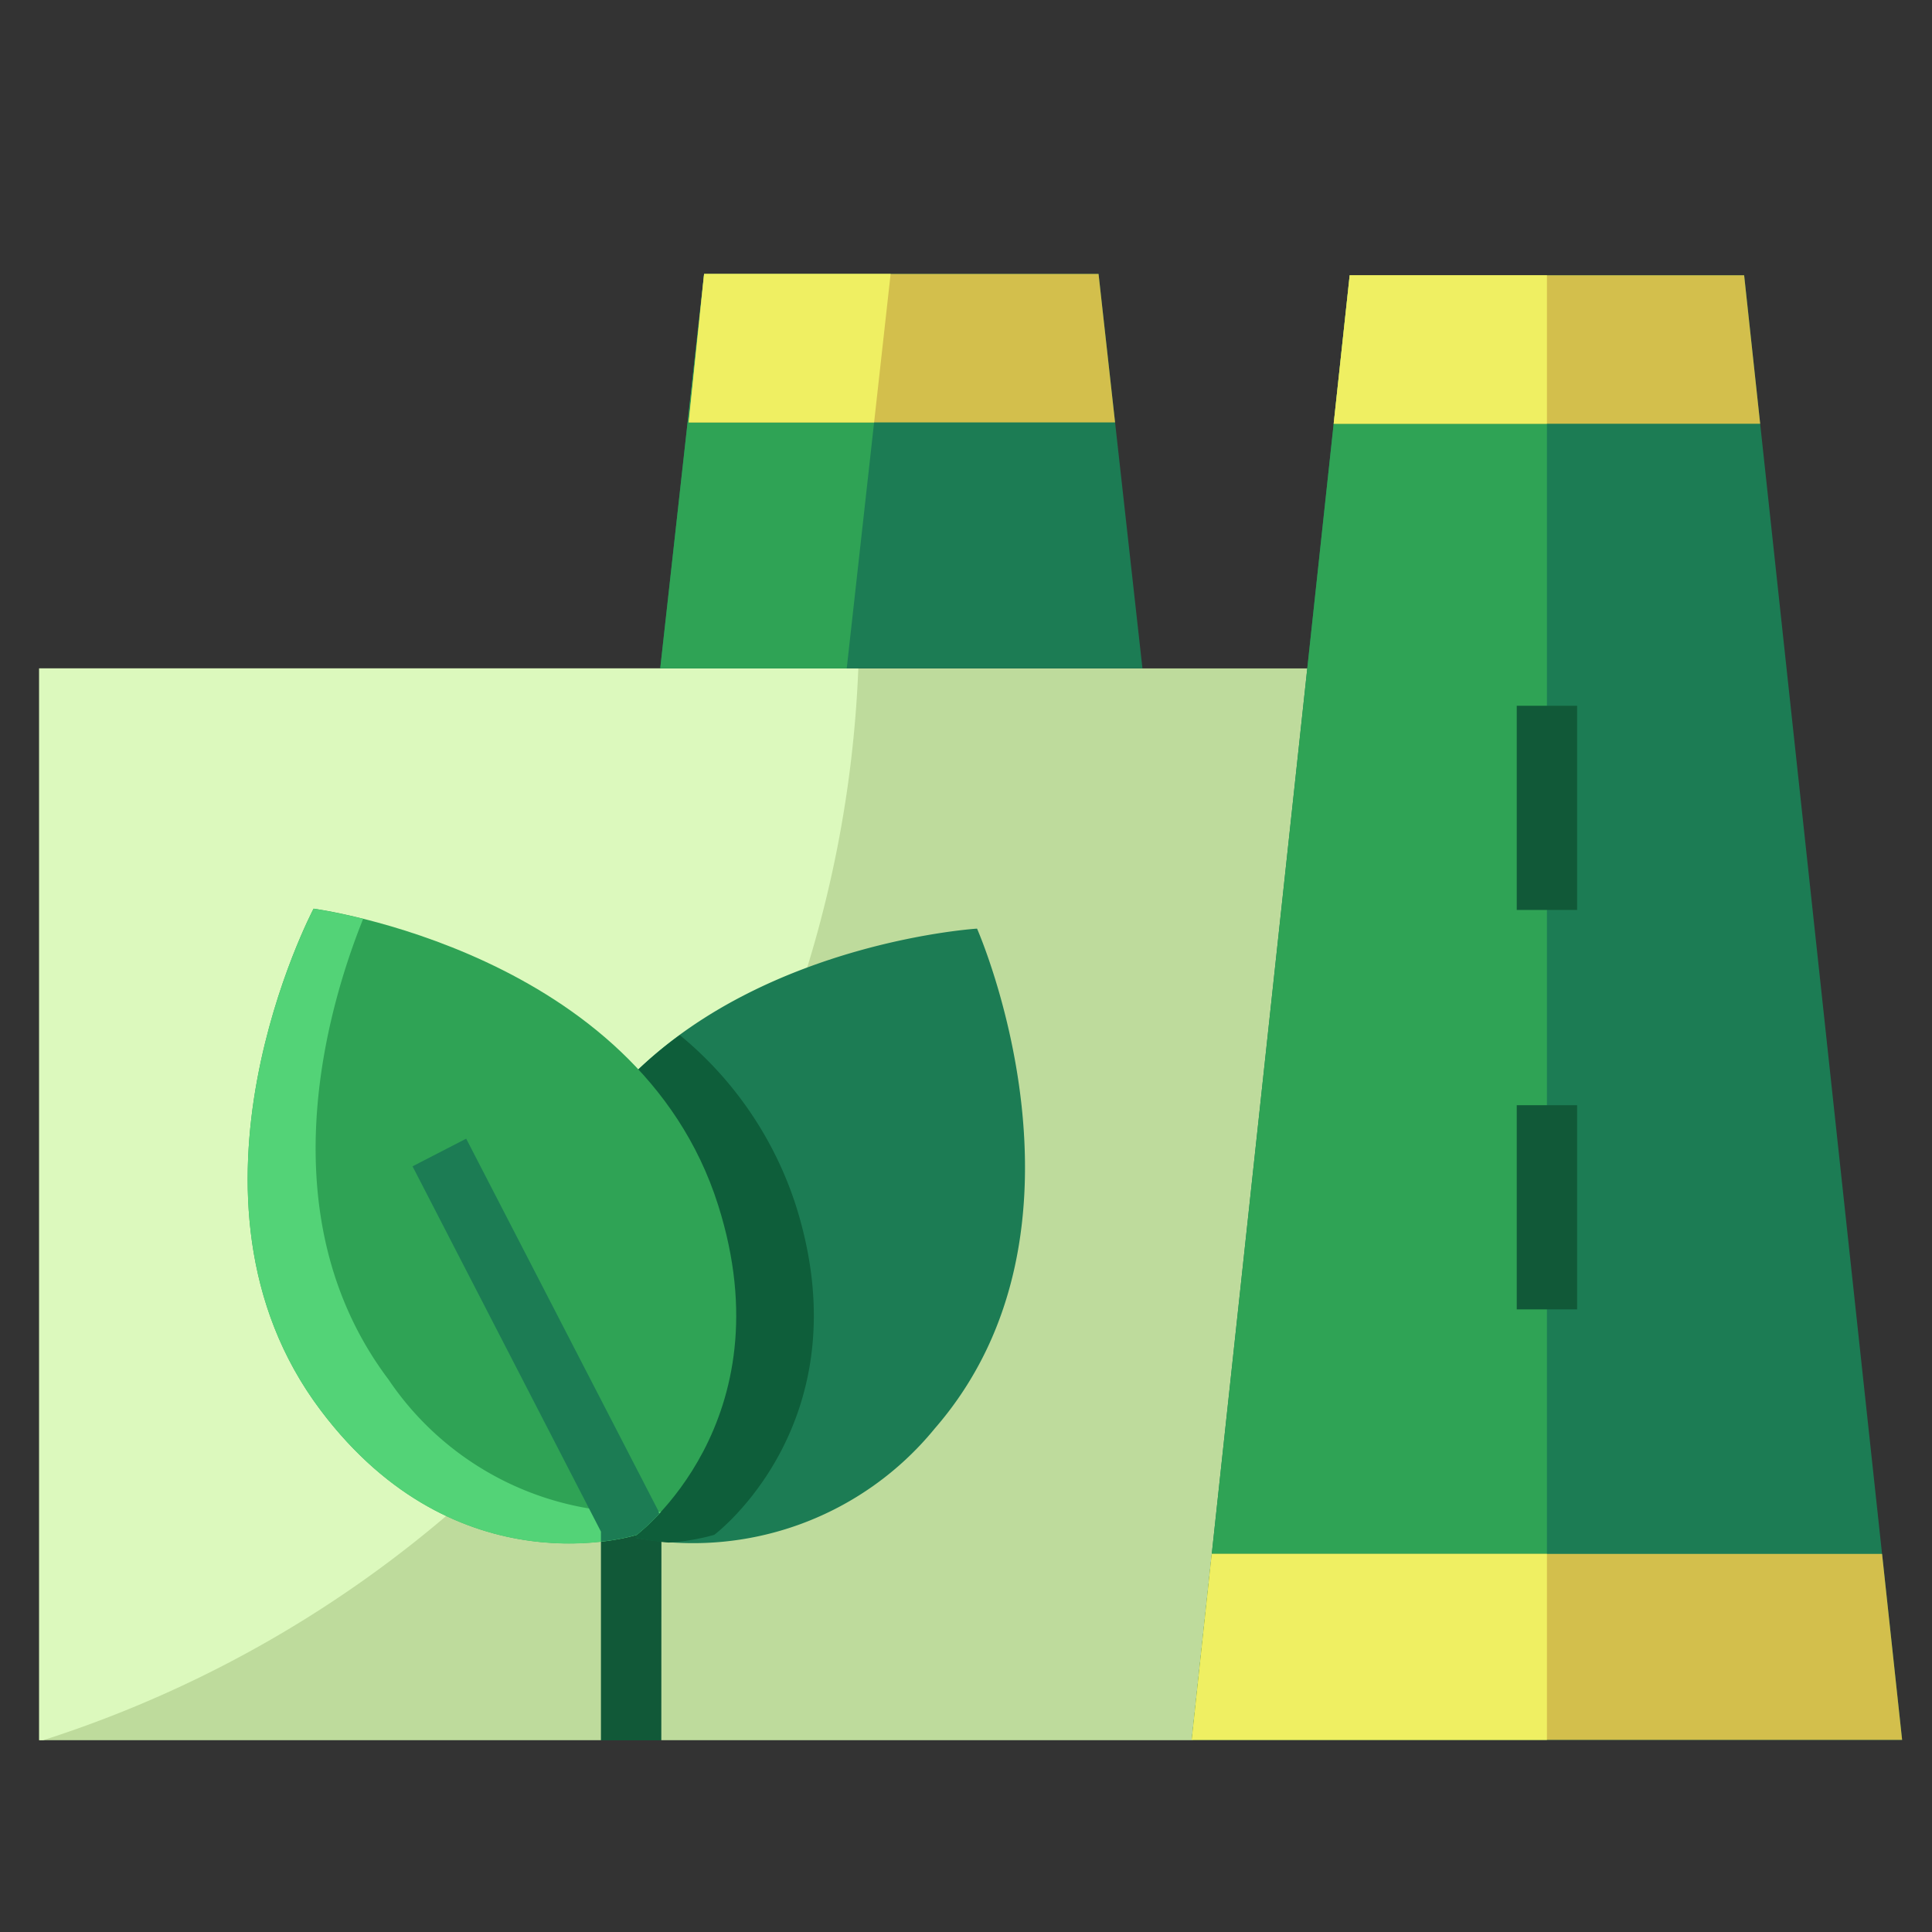 <svg id="Icons" height="512" viewBox="0 0 64 64" width="512" xmlns="http://www.w3.org/2000/svg"><rect x="0" y="0" width="64" height="64" fill="#333333" stroke="none"/><path d="m39.521 57.646h-38.225v-35.504h42.049" fill="#bedb9c"/><path d="m1.3 22.141v35.505h.133a38.905 38.905 0 0 0 27-35.505z" fill="#dcf9bd"/><path d="m21.907 57.652h-2v-6.918l-6.241-12.1 1.777-.916 6.357 12.315a1 1 0 0 1 .111.458z" fill="#115938"/><path d="m57.777 9.119h-6.533-6.534l-5.233 48.517h11.767 11.766z" fill="#1c7c54"/><path d="m44.71 9.119-5.233 48.517h11.767v-48.517z" fill="#2fa355"/><path d="m21.066 50.944a10.334 10.334 0 0 0 9.9-3.624c5.777-6.646 1.4-16.558 1.4-16.558s-6.787.421-11.221 4.665z" fill="#1c7c54"/><path d="m21.066 50.944a8 8 0 0 0 1.088.156 7.283 7.283 0 0 0 1.506-.256s4.985-3.728 2.7-10.924a12.114 12.114 0 0 0 -3.84-5.63 13.435 13.435 0 0 0 -1.375 1.137z" fill="#0e5e3a"/><path d="m10.388 30.1s-5.064 9.58.233 16.615c4.54 6.03 10.468 4.129 10.468 4.129s4.985-3.728 2.7-10.924c-2.66-8.393-13.401-9.82-13.401-9.82z" fill="#2fa355"/><path d="m12.871 45.7c-4.09-5.432-2-12.377-.841-15.262-1-.249-1.642-.335-1.642-.335s-5.064 9.58.233 16.615c4.54 6.03 10.468 4.129 10.468 4.129a6.908 6.908 0 0 0 .808-.769 9.986 9.986 0 0 1 -9.026-4.378z" fill="#53d377"/><path d="m36.391 9.075h-6.533-6.534l-1.453 13.066h7.987 7.987z" fill="#1c7c54"/><path d="m23.324 9.075-1.453 13.066h6.178l1.454-13.066z" fill="#2fa355"/><path d="m36.938 13.993h-14.124l.51-4.918h13.067z" fill="#d3bf4c"/><path d="m28.956 13.993.547-4.918h-6.179l-.51 4.918z" fill="#efef62"/><path d="m63.01 57.636-.664-6.161h-22.205l-.664 6.161h11.767z" fill="#d3bf4c"/><path d="m44.18 14.037h14.128l-.531-4.918h-13.067z" fill="#d3bf4c"/><path d="m40.141 51.475-.664 6.161h11.767v-6.161z" fill="#efef62"/><path d="m51.244 9.119h-6.534l-.53 4.918h7.064z" fill="#efef62"/><path d="m21.8 50.033-6.357-12.313-1.777.916 6.241 12.1v.332a7.261 7.261 0 0 0 1.182-.222 6.475 6.475 0 0 0 .748-.7 1.034 1.034 0 0 0 -.037-.113z" fill="#1c7c54"/><g fill="#115938"><path d="m50.244 23.38h2v6.763h-2z"/><path d="m50.244 36.612h2v6.763h-2z"/></g></svg>